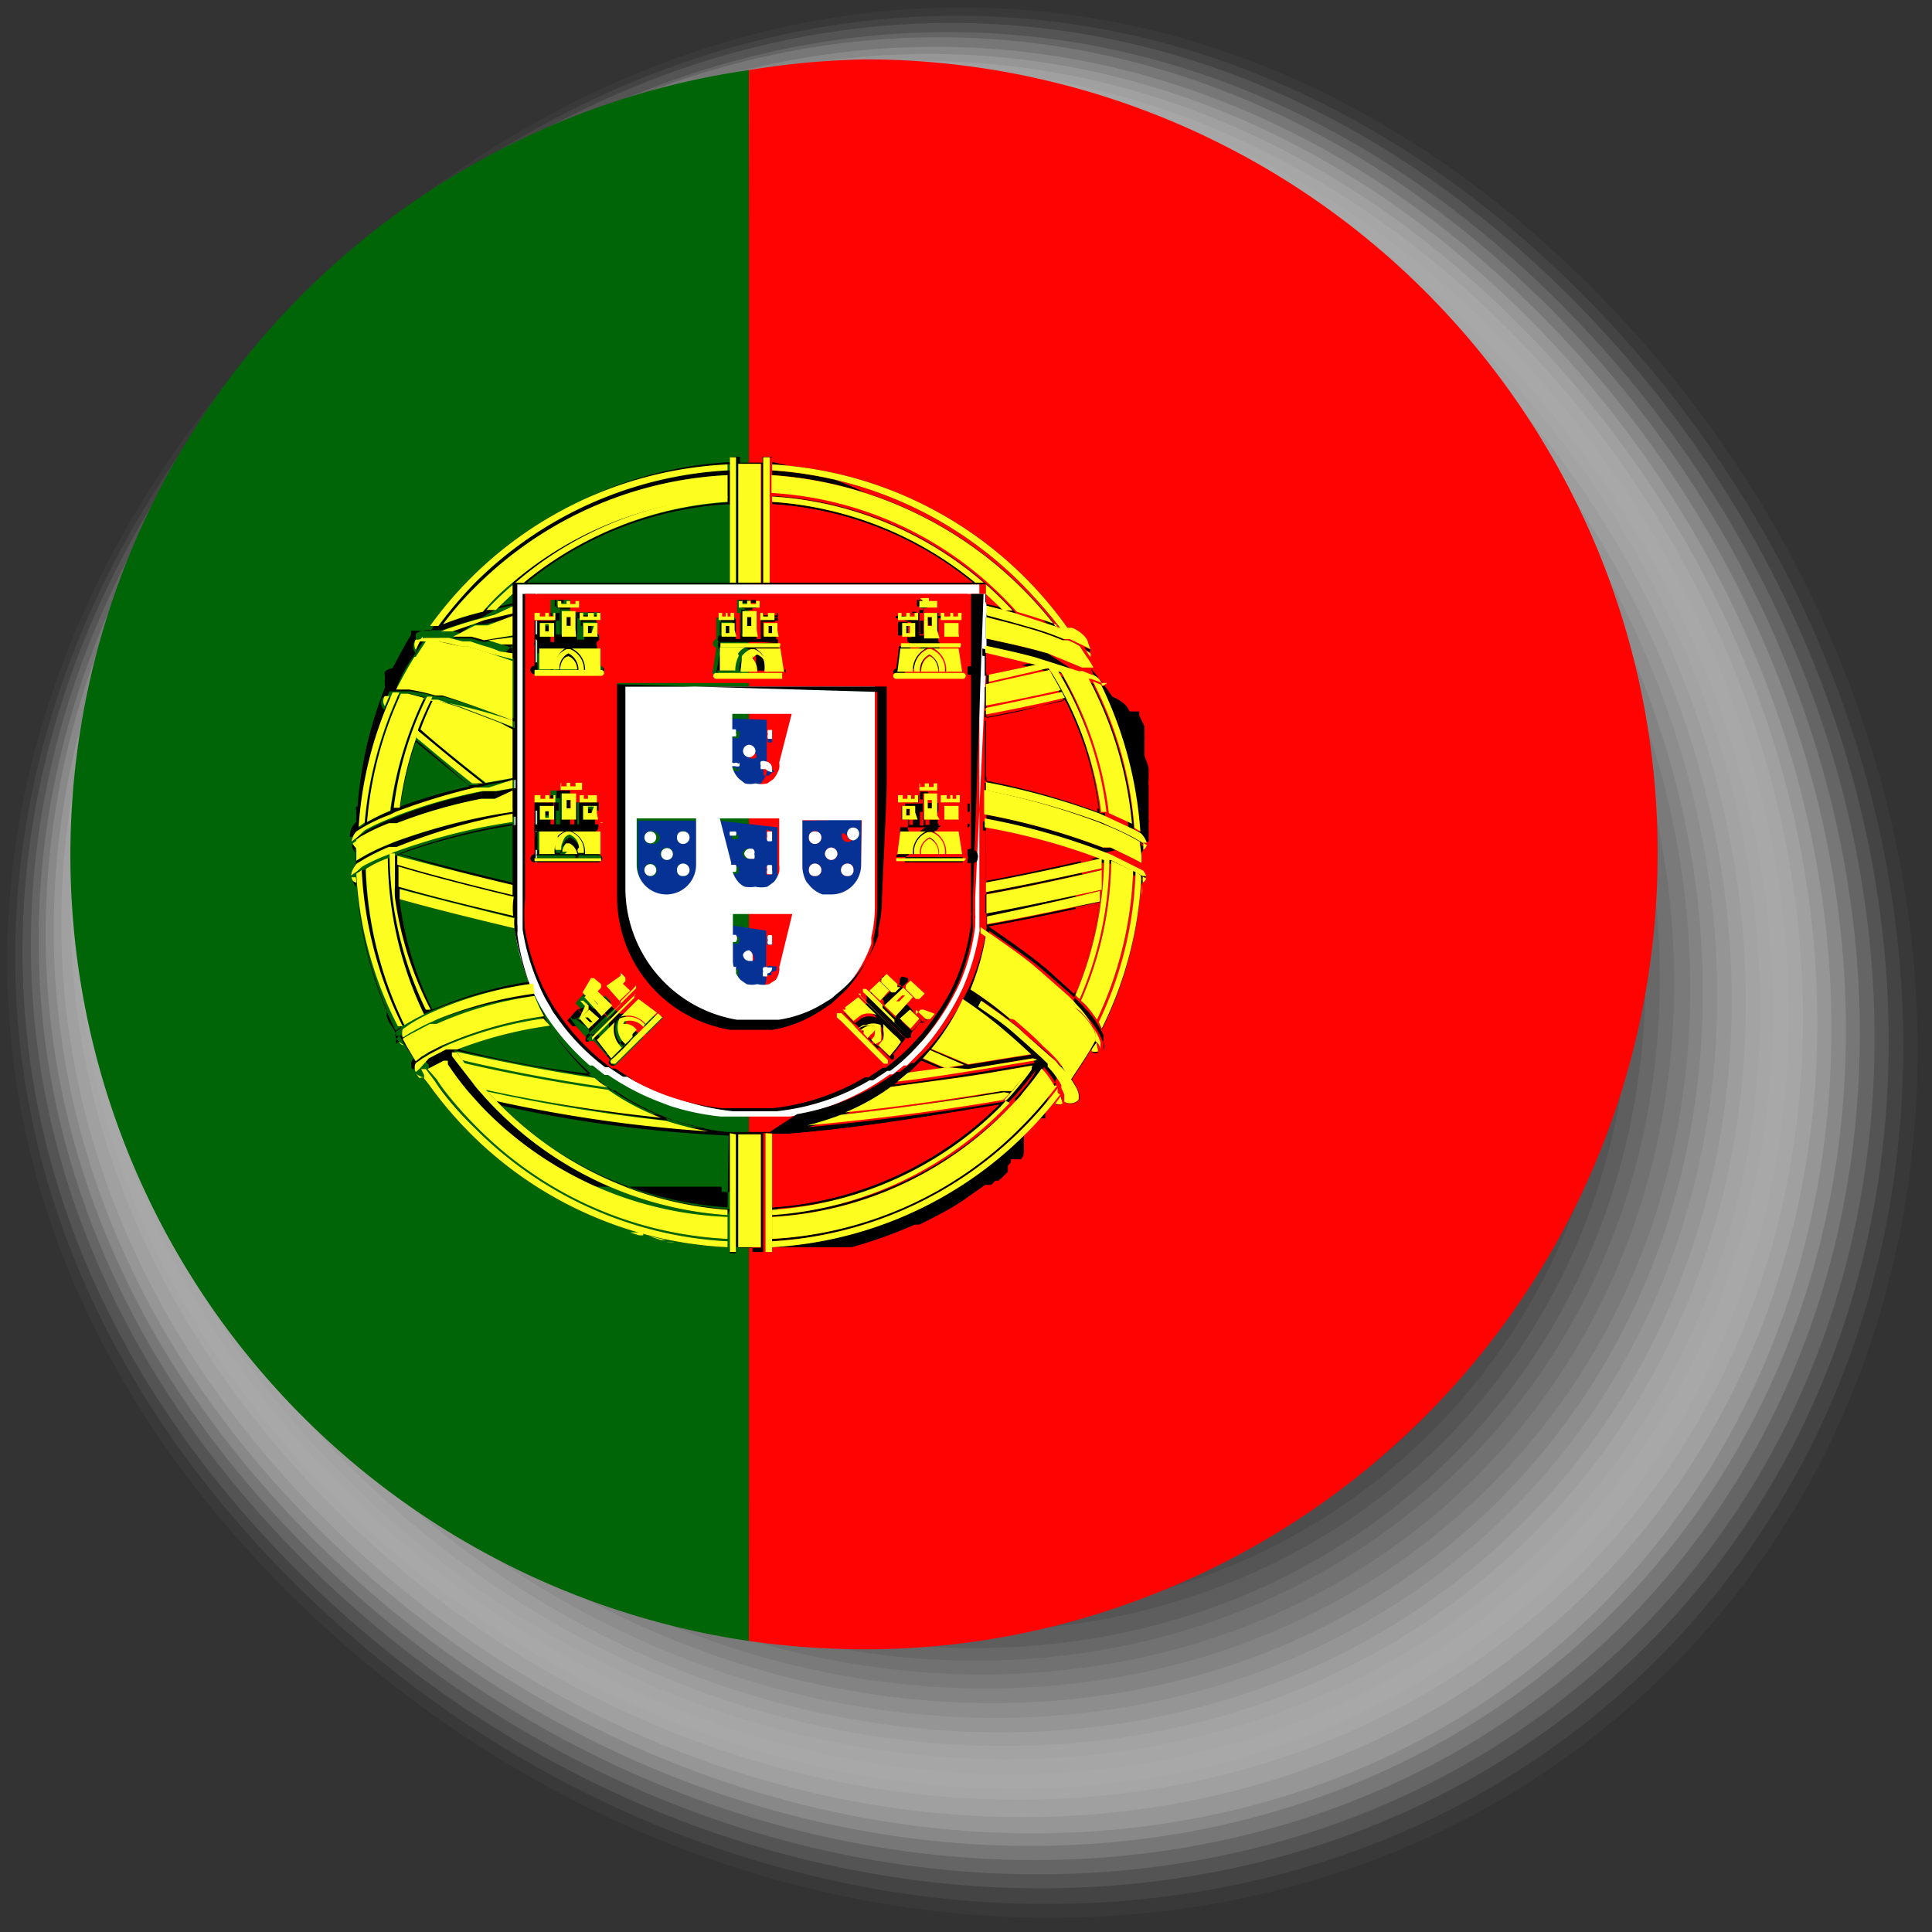 <svg xmlns="http://www.w3.org/2000/svg" viewBox="0 0 32.53 32.53"><rect x="0" y="0" width="32.53" height="32.53" fill="#333333" stroke="none"/><defs><style>.cls-35{fill:#fff}.cls-32{fill:#006506}.cls-33{fill:#ff0302}.cls-34{fill:#063296}.cls-36{fill:#fdfe1f}</style></defs><g id="Layer_2" data-name="Layer 2"><g id="Layer_2-2" data-name="Layer 2"><path d="M26.79 4.83c6.78 6.78 7.37 17.22 1.32 23.28s-16.5 5.46-23.28-1.32S-1 11.13 5.07 5.07 20-1.95 26.79 4.83z" fill="#f7f7f7" opacity=".03"/><path d="M26.61 4.92c6.7 6.7 7.29 17 1.31 23s-16.3 5.4-23-1.3-5.78-15.5.2-21.48 14.79-6.92 21.49-.22z" fill="#efefef" opacity=".06"/><path d="M26.44 5c6.61 6.62 7.19 16.81 1.28 22.71S11.63 33.06 5 26.44s-5.73-15.35.18-21.26S19.82-1.61 26.44 5z" fill="#e6e6e6" opacity=".1"/><path d="M26.26 5.1c6.54 6.53 7.11 16.6 1.27 22.43S11.63 32.8 5.1 26.26s-5.71-15.19.13-21 14.5-6.7 21.03-.16z" fill="#dedede" opacity=".13"/><path d="M26.09 5.18c6.45 6.46 7 16.4 1.25 22.16s-15.7 5.2-22.15-1.25-5.67-15 .09-20.81 14.35-6.55 20.81-.1z" fill="#d6d6d6" opacity=".16"/><path d="M25.91 5.27c6.38 6.38 6.93 16.19 1.24 21.88s-15.5 5.14-21.88-1.24S-.36 11 5.33 5.34s14.21-6.44 20.58-.07z" fill="#cecece" opacity=".19"/><path d="M25.74 5.36C32 11.65 32.58 21.34 27 27s-15.35 5-21.64-1.26S-.23 11 5.39 5.39s14.06-6.32 20.35-.03z" fill="#c5c5c5" opacity=".23"/><path d="M25.56 5.45c6.21 6.21 6.76 15.78 1.21 21.32s-15.11 5-21.32-1.21S-.11 11 5.44 5.44s13.91-6.2 20.12.01z" fill="#bdbdbd" opacity=".26"/><path d="M25.39 5.54c6.13 6.13 6.66 15.57 1.19 21s-14.91 4.94-21-1.19S0 11 5.49 5.49s13.77-6.08 19.9.05z" fill="#b5b5b5" opacity=".29"/><path d="M25.21 5.63c6.05 6.05 6.58 15.36 1.18 20.76s-14.71 4.87-20.76-1.18S.14 10.94 5.54 5.54s13.63-5.96 19.67.09z" fill="#adadad" opacity=".32"/><path d="M25 5.72c6 6 6.49 15.15 1.16 20.48S11.68 31 5.72 25 .27 10.92 5.6 5.6 19.07-.25 25 5.72z" fill="#a5a5a5" opacity=".35"/><path d="M24.86 5.8c5.89 5.89 6.4 15 1.15 20.21s-14.32 4.74-20.2-1.14S.39 10.9 5.65 5.65 19-.08 24.86 5.8z" fill="#9c9c9c" opacity=".39"/><path d="M24.69 5.89c5.8 5.81 6.31 14.74 1.13 19.93S11.7 30.49 5.89 24.69.52 10.88 5.7 5.7s13.18-5.61 18.99.19z" fill="#949494" opacity=".42"/><path d="M24.51 6c5.73 5.72 6.23 14.54 1.12 19.65S11.7 30.24 6 24.52.64 10.86 5.75 5.75 18.79.26 24.51 6z" fill="#8c8c8c" opacity=".45"/><path d="M24.34 6.07c5.64 5.64 6.13 14.33 1.1 19.37S11.71 30 6.07 24.34s-5.3-13.5-.26-18.53S18.7.43 24.34 6.07z" fill="#848484" opacity=".48"/><path d="M24.16 6.16c5.56 5.56 6.05 14.12 1.09 19.09s-13.53 4.47-19.09-1.08-5.27-13.35-.3-18.31 12.74-5.26 18.3.3z" fill="#7b7b7b" opacity=".52"/><path d="M24 6.25c5.48 5.48 6 13.91 1.06 18.8S11.73 29.47 6.25 24 1 10.8 5.91 5.91 18.51.77 24 6.25z" fill="#737373" opacity=".55"/><path d="M23.81 6.33c5.4 5.4 5.87 13.71 1.05 18.53s-13.13 4.35-18.52-1S1.14 10.78 6 6s12.42-5.06 17.81.33z" fill="#6b6b6b" opacity=".58"/><path d="M23.64 6.42c5.32 5.32 5.78 13.51 1 18.25S11.74 29 6.42 23.64 1.27 10.76 6 6s12.32-4.89 17.64.42z" fill="#636363" opacity=".61"/><path d="M23.46 6.51c5.24 5.24 5.7 13.3 1 18s-12.73 4.22-18-1-5.07-12.77-.39-17.44 12.16-4.79 17.39.44z" fill="#5a5a5a" opacity=".65"/><path d="M23.29 6.6c5.15 5.15 5.6 13.09 1 17.69s-12.54 4.15-17.69-1-5.08-12.57-.48-17.17 12.02-4.67 17.17.48z" fill="#525252" opacity=".68"/><path d="M23.11 6.69c5.08 5.07 5.52 12.88 1 17.41s-12.34 4.09-17.41-1-5.05-12.42-.52-17S18 1.62 23.11 6.69z" fill="#4a4a4a" opacity=".71"/><path d="M22.94 6.78c5 5 5.43 12.67 1 17.13s-12.14 4-17.13-1-5-12.26-.56-16.72 11.75-4.4 16.69.59z" fill="#424242" opacity=".74"/><path d="M22.77 6.87c4.91 4.91 5.33 12.47.95 16.85s-11.95 4-16.85-.95-5-12.11-.59-16.49S17.86 2 22.77 6.87z" fill="#3a3a3a" opacity=".77"/><path d="M22.59 7c4.83 4.83 5.25 12.27.94 16.58S11.78 27.42 7 22.59 2 10.64 6.33 6.33s11.43-4.2 16.26.67z" fill="#313131" opacity=".81"/><path d="M22.42 7c4.74 4.75 5.16 12.06.92 16.3S11.79 27.16 7 22.42s-4.9-11.8-.66-16S17.67 2.29 22.42 7z" fill="#292929" opacity=".84"/><path d="M22.24 7.13c4.67 4.67 5.07 11.85.91 16s-11.35 3.76-16-.91S2.27 10.6 6.43 6.43s11.14-3.97 15.81.7z" fill="#212121" opacity=".87"/><path d="M22.07 7.22c4.58 4.58 5 11.64.89 15.74s-11.16 3.69-15.74-.89-4.83-11.49-.73-15.59 10.99-3.85 15.58.74z" fill="#191919" opacity=".9"/><path d="M21.89 7.31c4.5 4.5 4.9 11.44.88 15.46s-11 3.62-15.46-.88-4.79-11.33-.77-15.35 10.85-3.74 15.35.77z" fill="#101010" opacity=".94"/><path d="M21.72 7.4c4.42 4.42 4.8 11.23.85 15.18s-10.75 3.56-15.17-.86-4.76-11.18-.81-15.13S17.29 3 21.72 7.4z" fill="#080808" opacity=".97"/><path d="M21.54 7.48c4.34 4.35 4.72 11 .84 14.91s-10.56 3.49-14.89-.85-4.72-11-.85-14.9 10.56-3.5 14.9.84z"/><path class="cls-32" d="M12.61 1.18v26.45A13.37 13.37 0 0 1 10.09 1.8a13.26 13.26 0 0 1 2.52-.62z"/><path class="cls-33" d="M27.91 14.4A13.38 13.38 0 0 1 19 27a13.13 13.13 0 0 1-4.45.77 13.73 13.73 0 0 1-1.94-.14V1.18A13.73 13.73 0 0 1 14.55 1a13.35 13.35 0 0 1 13.36 13.4z"/><path class="cls-32" d="M12.25 19.09v1.24a5.92 5.92 0 0 1-3.83-1.72 22.22 22.22 0 0 0 3.83.48zM12.25 8.49v1.32H8.87a5.89 5.89 0 0 1 3.38-1.32z"/><path class="cls-34" d="M13.5 13.82v.78a.56.56 0 0 0 .07.26l.06.07a.49.49 0 0 0 .21.14H14a.5.5 0 0 0 .5-.5v-.78zm.22.93a.09.09 0 0 1-.1-.1.1.1 0 0 1 .1-.11.11.11 0 0 1 .11.11.1.1 0 0 1-.11.1zm0-.54a.1.1 0 0 1-.1-.11.11.11 0 0 1 .1-.11.12.12 0 0 1 .11.11.11.11 0 0 1-.11.11zm.27.27a.11.11 0 0 1-.1-.1.11.11 0 0 1 .1-.11.11.11 0 0 1 .11.11.11.11 0 0 1-.1.1zm.28.27a.1.1 0 0 1-.11-.1.11.11 0 0 1 .11-.11.1.1 0 0 1 .1.11.09.09 0 0 1-.1.1zm.1-.65a.12.12 0 0 1-.09.08.11.11 0 0 1-.1-.07.12.12 0 0 1 0-.08.1.1 0 0 1 .1.11zM12.12 15.55v.78a.49.49 0 0 0 .13.33l.1.07a.37.37 0 0 0 .18 0 .42.42 0 0 0 .2 0l.11-.07a.34.34 0 0 0 .06-.15.13.13 0 0 0 0-.06v-.78zm.31.89h-.1v-.06a.13.13 0 0 1 0-.06h.1a.14.14 0 0 1 0 .06.14.14 0 0 1 0 .06zm0-.55h-.1a.19.19 0 0 1 0-.12h.1a.1.1 0 0 1 0 .12zm.27.28h-.06l-.06-.05v-.1a.1.1 0 0 1 .11.1.19.19 0 0 1 .01.05zm.29.2v.05h-.07a.11.11 0 0 1 0-.08.11.11 0 0 1 0-.07.11.11 0 0 1 .08 0h.07a.09.09 0 0 1 0 .07zm0-.51v.05h-.07a.09.09 0 0 1 0-.07.08.08 0 0 1 0-.07h.07v.07zM12.12 12.09v.79a.45.45 0 0 0 0 .11.45.45 0 0 0 .11.19l.1.08a.37.37 0 0 0 .18 0 .42.42 0 0 0 .2 0l.1-.07a.52.52 0 0 0 .1-.18.36.36 0 0 0 0-.1v-.79zm.33.83a.14.14 0 0 1 0 .06.1.1 0 0 1-.07 0h-.13a.07.07 0 0 1 0-.05.11.11 0 0 1 .09 0 .07.07 0 0 1 .06 0v.06zm0-.49h-.1a.11.11 0 0 1 0-.06.13.13 0 0 1 0-.06h.1a.14.14 0 0 1 0 .06.08.08 0 0 1-.02.06zm.18.32v-.11a.11.11 0 0 1 .11.11.11.11 0 0 1-.13 0zM13 13a.17.17 0 0 1-.06.06h-.08a.11.11 0 0 1 0-.06.09.09 0 0 1 0-.07.11.11 0 0 1 .08 0 .12.12 0 0 1 .1.07zm0-.55v.05h-.07a.11.11 0 0 1 0-.08.09.09 0 0 1 0-.07H13V12.47zM12.12 13.82v.78a.51.51 0 0 0 .13.34.3.3 0 0 0 .1.07.53.53 0 0 0 .18 0 .46.46 0 0 0 .2 0L13 15a.46.46 0 0 0 .09-.17.5.5 0 0 0 0-.12v-.78zm.31.89h-.1a.14.14 0 0 1 0-.06.08.08 0 0 1 0-.06h.1a.19.19 0 0 1 0 .12zm0-.58h-.1a.14.14 0 0 1 0-.07h.1zm.24.33h-.07a.1.1 0 0 1-.1-.09.11.11 0 0 1 .08-.08h.06a.07.07 0 0 1 0 .06.12.12 0 0 1 .04.11zm.31.2a.21.21 0 0 1 0 .07h-.07a.11.11 0 0 1 0-.08.09.09 0 0 1 0-.07h.07zm0-.53h-.07a.11.11 0 0 1 0-.08.13.13 0 0 1 0-.08L13 14v.11zM10.74 13.82v.78a.49.49 0 1 0 1 0v-.78zm.21.93a.09.09 0 0 1-.1-.1.1.1 0 0 1 .1-.11.11.11 0 0 1 .11.11.1.1 0 0 1-.06.1zm0-.54a.1.1 0 0 1-.1-.11.11.11 0 0 1 .15-.1.12.12 0 0 1 .11.11.11.11 0 0 1-.11.1zm.28.27a.11.11 0 0 1-.11-.1.11.11 0 0 1 .11-.11.1.1 0 0 1 .1.11.1.1 0 0 1-.1.1zm.27.27a.09.09 0 0 1-.1-.1.1.1 0 0 1 .1-.11.11.11 0 0 1 .11.11.1.1 0 0 1-.11.1zm0-.54a.1.1 0 0 1-.1-.11.11.11 0 0 1 .1-.11.12.12 0 0 1 .11.11.11.11 0 0 1-.11.11z"/><path class="cls-32" d="M10 18.11c-.83-.13-1.6-.28-2.22-.43a6.47 6.47 0 0 1 1.52-.38 4.16 4.16 0 0 0 .7.81zM8.9 16.57a6.85 6.85 0 0 0-1.62.43 5.85 5.85 0 0 1-.55-1.84c.68.2 1.53.4 1.93.5a4.24 4.24 0 0 0 .1.46 2.49 2.49 0 0 0 .14.45z"/><path class="cls-35" d="M8.66 9.84v5.59a1.1 1.1 0 0 1 0 .18 4 4 0 0 0 .23.9l.06.13a3.59 3.59 0 0 0 .17.34l.08.13a4.14 4.14 0 0 0 .73.83h.05l.2.16h.06a4.12 4.12 0 0 0 .91.47l.13.05a4.11 4.11 0 0 0 .86.18h1.16a4.22 4.22 0 0 0 .74-.2l.12-.05a4.11 4.11 0 0 0 .82-.46h.05l.19-.15h.05l.17-.17.08-.08.12-.14a4.38 4.38 0 0 0 .54-.85 1.17 1.17 0 0 0 .05-.11 3.88 3.88 0 0 0 .26-.9.17.17 0 0 0 0-.07V9.84zm7.76 5.28v.29a.13.13 0 0 1 0 .06v.13a3.49 3.49 0 0 1-.24.91l-.05.11a4.1 4.1 0 0 1-.56.86l-.12.13a2.49 2.49 0 0 1-.38.34.1.1 0 0 1-.05 0l-.22.16h-.06a3.72 3.72 0 0 1-1.22.49 2.34 2.34 0 0 1-.45.07H12.22a3.81 3.81 0 0 1-1.42-.49h-.07l-.24-.16h-.06a3.69 3.69 0 0 1-.84-.88.57.57 0 0 1-.08-.13 2.21 2.21 0 0 1-.18-.34l-.06-.14a3.77 3.77 0 0 1-.23-.83v-.18V10h7.62z"/><path class="cls-35" d="M14.27 14a.12.12 0 0 0 0 .08.11.11 0 0 0 .1.07.12.12 0 0 0 .09-.08.09.09 0 0 0-.19-.07zM14.27 14.54a.11.11 0 0 0-.11.11.1.1 0 0 0 .11.1.09.09 0 0 0 .1-.1.1.1 0 0 0-.1-.11zM14 14.27a.11.11 0 0 0-.11.11.11.11 0 0 0 .11.1.11.11 0 0 0 .1-.1.11.11 0 0 0-.1-.11zM13.72 14a.09.09 0 0 0-.1.1.1.1 0 0 0 .1.11.11.11 0 0 0 .11-.11.1.1 0 0 0-.11-.1zM13.72 14.54a.1.1 0 0 0-.1.11.09.09 0 0 0 .1.1.1.1 0 0 0 .11-.1.11.11 0 0 0-.11-.11z"/><path class="cls-35" d="M10.37 11.56v3.56a2.25 2.25 0 0 0 1.88 2.21H13a2 2 0 0 0 .8-.33.58.58 0 0 0 .15-.11 2.14 2.14 0 0 0 .72-1v-.11a2.18 2.18 0 0 0 .06-.52v-3.7zm1.35 3a.49.49 0 1 1-1 0v-.78h1zm.4-.78h1v.78a.5.5 0 0 1 0 .12.46.46 0 0 1-.09.17l-.11.08a.46.46 0 0 1-.2 0 .53.53 0 0 1-.18 0 .3.3 0 0 1-.1-.07.51.51 0 0 1-.13-.34zm1 2.51a.13.13 0 0 1 0 .06.34.34 0 0 1-.06.15l-.11.07a.42.42 0 0 1-.2 0 .37.37 0 0 1-.18 0l-.1-.07a.49.49 0 0 1-.13-.33v-.78h1zm0-3.45a.36.36 0 0 1 0 .1.52.52 0 0 1-.1.18l-.1.07a.42.42 0 0 1-.2 0 .37.37 0 0 1-.18 0l-.1-.08a.45.45 0 0 1-.11-.19.45.45 0 0 1 0-.11v-.79h1zm1.38 1.72a.5.5 0 0 1-.5.5H13.85a.49.49 0 0 1-.21-.14l-.06-.07a.56.56 0 0 1-.07-.26v-.78h1z"/><path class="cls-35" d="M13 12.29h-.07a.09.09 0 0 0 0 .07.11.11 0 0 0 0 .08H13V12.32zM13 15.75a.11.11 0 0 0-.07 0 .11.11 0 0 0 0 .08.09.09 0 0 0 0 .07.11.11 0 0 0 .07 0V15.78zM13 14h-.08a.13.13 0 0 0 0 .08.11.11 0 0 0 0 .08.13.13 0 0 0 .08 0v-.05zM13 16.29h-.07a.11.11 0 0 0-.08 0 .11.11 0 0 0 0 .07.11.11 0 0 0 0 .08h.07v-.05a.09.09 0 0 0 .08-.1zM12.89 12.82a.11.11 0 0 0-.08 0 .09.09 0 0 0 0 .07.11.11 0 0 0 0 .06h.08A.17.17 0 0 0 13 13v-.07a.12.12 0 0 0-.11-.11zM13 14.57a.13.13 0 0 0-.08 0 .09.09 0 0 0 0 .07.11.11 0 0 0 0 .08H13a.21.21 0 0 0 0-.07zM12.61 12.54a.11.11 0 0 0-.1.11.11.11 0 0 0 .1.1.11.11 0 0 0 .11-.1.11.11 0 0 0-.11-.11zM12.61 16a.12.12 0 0 0-.1.07.11.11 0 0 0 .1.11h.06a.19.19 0 0 0 0-.07.1.1 0 0 0-.06-.11zM12.67 14.29h-.06a.11.11 0 0 0-.08.08.1.1 0 0 0 .1.09h.07a.12.12 0 0 0 0-.08.07.07 0 0 0-.03-.09zM12.39 12.28h-.1a.13.13 0 0 0 0 .06v.06c0 .01 0 0 0 0h.1a.08.08 0 0 0 0-.06.14.14 0 0 0 0-.06zM12.39 15.74h-.1a.19.19 0 0 0 0 .12h.1a.1.1 0 0 0 0-.12s.02 0 0 0zM12.39 16.28h-.1a.07.07 0 0 0 0 .05v.06c0 .01 0 0 0 0h.1a.14.14 0 0 0 0-.07.14.14 0 0 0 0-.06zM12.39 14.56h-.1a.08.08 0 0 0 0 .06.14.14 0 0 0 0 .06h.1a.18.18 0 0 0 0-.12zM12.39 14h-.1a.14.14 0 0 0 0 .07h.1a.08.08 0 0 0 0-.07zM12.42 12.85a.06.06 0 0 0-.06 0 .11.11 0 0 0-.09 0 .07.07 0 0 0 0 .05h.11a.1.1 0 0 0 .07 0 .14.14 0 0 0 0-.06s-.01.03-.03.01zM11.5 14a.09.09 0 0 0-.1.1.1.1 0 0 0 .1.11.11.11 0 0 0 .11-.11.1.1 0 0 0-.11-.1zM11.5 14.54a.1.1 0 0 0-.1.11.09.09 0 0 0 .1.1.1.1 0 0 0 .11-.1.11.11 0 0 0-.11-.11z"/><circle class="cls-35" cx="11.23" cy="14.38" r=".1"/><circle class="cls-35" cx="10.95" cy="14.1" r=".1"/><circle class="cls-35" cx="10.95" cy="14.65" r=".1"/><path class="cls-32" d="M8.63 13.87v1c-.47-.11-1.29-.31-1.91-.49a10.28 10.28 0 0 1 1.91-.51zM8.63 10.88V11H8.5zM8.63 10v.16l-.22.05zM7.91 13.24a8.71 8.71 0 0 0-1.17.34A5.77 5.77 0 0 1 7 12.49z"/><path d="M15.98 13.73h.06v-.11h-.06v.11zM15.98 10.61v.05h.06v-.12h-.06v.07z"/><path d="M8.8 10v5.65a3.77 3.77 0 0 0 .23.83l.06.14a2.21 2.21 0 0 0 .18.34.57.57 0 0 0 .08.13 3.69 3.69 0 0 0 .84.88h.06l.24.16h.07a3.81 3.81 0 0 0 1.42.49H13a2.34 2.34 0 0 0 .45-.07 3.72 3.72 0 0 0 1.22-.49h.06l.22-.16a.1.1 0 0 0 .05 0 2.49 2.49 0 0 0 .38-.34l.12-.13a4.1 4.1 0 0 0 .56-.86l.05-.11a3.49 3.49 0 0 0 .24-.91v-.13a.13.13 0 0 0 0-.06V10zm7.58 5.13v.29a.09.09 0 0 0 0 .05v.19a3.69 3.69 0 0 1-.24.88l-.05.11a4.17 4.17 0 0 1-.56.87l-.13.14a2.86 2.86 0 0 1-.41.37h-.05l-.24.16h-.06a3.84 3.84 0 0 1-1.56.52h-.74a3.94 3.94 0 0 1-1.48-.46l-.07-.05-.25-.16h-.06a3.76 3.76 0 0 1-.88-.9l-.09-.13s-.13-.23-.19-.34l-.06-.14a3.86 3.86 0 0 1-.24-.82 3.08 3.08 0 0 1 0-.53V10h7.54z"/><path d="M15.62 13.5v.11h.07v-.14h-.07v.03zM15.62 10.39h.07v.14h-.07z"/><path transform="rotate(-45 15.327 17.181)" d="M15.27 17.16h.11v.06h-.11z"/><path d="M15.26 13.64v.09h.06v-.11h-.06v.02zM15.26 10.54v.12h.06v-.12h-.06z"/><path transform="rotate(-43.26 15.166 16.841)" d="M15.1 16.8h.14v.07h-.14z"/><path d="M16.22 14.38V14a.06.06 0 0 0 .06-.06.06.06 0 0 0 .05-.06.06.06 0 0 0-.06 0v-.21h.06v-.14h-.08v.06-.06H16v.06-.06h-.08v.14h.06v.23h-.18v-.44h.05v-.13h-.1v.06-.06h-.15v.06-.06h-.11v.13h.06v.44h-.06v-.23h.06v-.14h-.11v.06-.06h-.09v.06-.06h-.11v.14h.05v.23a.07.07 0 0 0 0 .06.06.06 0 0 0 .06.06l-.05.38a.07.07 0 0 0-.06.07.06.06 0 0 0 0 .06h1.15a.07.07 0 0 0 .07-.07.09.09 0 0 0-.24-.08zm0 0h-.26a.41.41 0 0 0-.22-.38h.42zm-.54-.28a.27.27 0 0 0-.16.28h-.1a.36.36 0 0 1 .23-.37h.06a.35.35 0 0 1 .23.37h-.09a.28.28 0 0 0-.19-.28zm.14.28h-.29a.25.25 0 0 1 .14-.26.27.27 0 0 1 .13.26zm.07-.84v-.12h.06v.06H16v-.06h.07v.06h.06v-.06h.06v.12h-.32zm.26.07v.19h-.25v-.23h.23zm-.65-.3v-.12h.06v.06h.08v-.06h.06v.06h.09v-.06h.06v.12h-.3zm.3.38v.11h-.26v-.44h.22v.33zm-.66-.18v-.12h.06v.06h.08v-.06h.06v.06h.06v-.06h.07v.12h-.29zm.3.29h-.26v-.23h.22v.23zm-.35 0h1.1-1.09l-.03.05zm.07.13h1zm0 0h.43a.39.39 0 0 0-.22.38h-.26zm1.05.5h-1.12v-.05H16.26a.05.05 0 0 1-.05.12zM16.22 11.31v-.39a.06.06 0 0 0 .06-.05.06.06 0 0 0-.06-.06v-.23h.06v-.13h-.38v.13h.06v.23h-.16v-.44h.05v-.27h-.1v.06-.06h-.15v.06-.06h-.11v.14h.06v.44h-.06v-.23h.06v-.13h-.32v.13h.05v.22a.06.06 0 0 0 0 .06.07.07 0 0 0 0 .05s0 .05.06.05l-.05.39a.07.07 0 0 0-.06.07s0 .07.06.07h1.16a.07.07 0 0 0-.23-.05zm0 0h-.26a.42.42 0 0 0-.22-.39h.42zm-.56-.31a.29.29 0 0 0-.16.29h-.1a.38.38 0 0 1 .23-.38h.06a.36.36 0 0 1 .23.38h-.09a.31.31 0 0 0-.17-.29zm.14.29h-.29c0-.2.12-.26.14-.26s.14.08.15.28zm0-.88v-.11h.06v.06H16v-.06h.07v.06h.08v-.06h.06v.11h-.31zm.3.29h-.25v-.23h.23v.23zm-.66-.49v-.11h.06v.05h.08v-.05h.06v.05h.09v-.05h.06v.11h-.3zm.3.49h-.26v-.43h.22v.43zm-.66-.29v-.11h.06v.06h.08v-.06h.06v.06h.08v-.06h.07v.11h-.3zm.3.29h-.26v-.23h.22v.23zm-.35.06h1.1-1.03zm.07.12h1zm0 0h.43a.41.41 0 0 0-.22.39h-.26zm1.09.48h-1.1a.05.05 0 0 1 0-.1h1.12a.05.05 0 0 1 .05.05s0 .09-.01.09zM14.79 16.74l.09-.08-.04-.04-.09.08.04.04z"/><path d="M15.62 17.05l-.06-.07-.06-.06-.09.1V17l-.17.15h-.05l.3-.32h.08l.09-.1-.06-.06-.06-.06-.06-.06-.09.1v.07l-.32.29h-.05l.16-.18h.07l.1-.1-.06-.06h-.05l-.24-.24v.05l-.06-.06-.09.1v.07l-.17.15a.06.06 0 0 0-.08 0 .06.06 0 0 0 0 .07.06.06 0 0 0 0 .08l-.23.18h-.05a.06.06 0 0 0-.09 0l.77.76a.09.09 0 0 0 .1 0 .07.07 0 0 0 0-.09l.14-.18.08-.1a.06.06 0 0 0 .08 0v-.07l.15-.18h.07l.09-.1zm-.33-.58v.05l-.09.09h-.06l-.17-.17v-.06zm-.08.16l.16.16-.29.32-.19-.18zm-.32-.27v.05h.05l-.09.09h-.06l-.17-.17v-.06zm-.08.16l.16.16-.15.17-.18-.17zm-.57.49l.23-.17.3.3a.33.33 0 0 0-.26 0l-.13.1-.18-.19zm.5.48a.47.47 0 0 0 0-.18h-.13a.32.32 0 0 0-.19.09l.13-.1h.05a.3.3 0 0 1 .25 0v.1a.38.38 0 0 1 0 .17l-.07.09-.07-.07zm-.07.05l-.07-.08v-.05h-.05a.25.25 0 0 1 .2-.08h.07a.24.24 0 0 1 0 .18.18.18 0 0 1-.15.03zm.28.37h-.07l-.71-.71-.08-.07.07-.07.2.2.07.08.09.09.05.05.17.17.2.2s.06.04.06.06zm.16-.29l-.13.17-.19-.18.08-.1a.38.38 0 0 0 0-.17.24.24 0 0 0 0-.09l.17.16.07.07.06.07zm.16-.11l-.07-.07-.61-.61.73.72s-.04-.05-.05-.04zm.09-.09l-.74-.73v-.05h.05l.21.21v.05l.2.2v.05l.21.21zm0-.06l-.18-.17.17-.15.16.15zm.24-.16h-.07l-.2-.2.08-.08h.05zM12.96 10.54h-.02V10.66H13v-.12h-.04zM12.71 7.78zM12.58 10.42v.12h.07v-.15h-.07v.03zM12.22 10.54V10.66h.06v-.12h-.06z"/><path d="M13.18 11.31l-.06-.39v-.05a.05.05 0 0 0 0-.05.06.06 0 0 0-.05-.06v-.23h.05v-.13H12.81v.36h-.07v-.44h.06v-.22h-.1v.06-.06h-.1v.06-.06h-.11v.14h.05v.44h-.07v-.36h-.33v.36a.06.06 0 0 0-.05.06.07.07 0 0 0 0 .05l.05.05-.06.39a.07.07 0 0 0 0 .07.08.08 0 0 0 .07.07h1.11a.07.07 0 0 0 0-.14zm0 0h-.28a.65.65 0 0 0-.05-.22v-.05a.36.36 0 0 0-.13-.12h.42zm-.57-.31a.29.29 0 0 0-.16.29h-.1a.54.54 0 0 1 0-.2v-.06a.37.37 0 0 1 .15-.12h.06a.33.33 0 0 1 .17.15.43.43 0 0 1 0 .07.78.78 0 0 1 0 .16h-.09a.29.29 0 0 0-.03-.29zm.14.29h-.28c0-.2.12-.26.14-.26s.14.08.14.28zm.05-.88v-.11h.06v.06h.08v-.06H13v.06h.08v-.06h.06v.11h-.24zm.3.29h-.25v-.23h.23v.23zm-.66-.49v-.11h.06v.05h.08v-.05h.06v.05h.09v-.05h.06v.11h-.3zm.3.34v.15h-.26v-.43h.22v.28zm-.63-.12v-.11h.06v.06h.09v-.06h.06v.06h.08v-.06h.06v.11h-.24zm.26.27h-.25v-.23h.22v.23zm-.34.06h1.1-1.1zm.06.12v-.07h1zm0 0h.43-.06a.54.54 0 0 0-.06.25h-.26zm1.05.51h-1.08v-.1h1.11a.05.05 0 0 1 0 .1z"/><path transform="rotate(-43.96 10.429 16.67)" d="M10.4 16.62h.06v.12h-.06z"/><path d="M10.34 11.52v3.6a2.27 2.27 0 0 0 1.91 2.24h.71a2.27 2.27 0 0 0 .84-.33l.2-.13a2.29 2.29 0 0 0 .71-1v-.11a2.35 2.35 0 0 0 .06-.54v-3.6zm4.51 3.6a2.18 2.18 0 0 1-.06.52v.11a2.14 2.14 0 0 1-.72 1 .58.58 0 0 1-.15.11 2 2 0 0 1-.81.31h-.7a2.25 2.25 0 0 1-1.88-2.21v-3.4h4.48z"/><path transform="rotate(-44.12 10.082 16.841)" d="M10.04 16.77h.07v.14h-.07z"/><path transform="rotate(-44.9 9.913 17.186)" d="M9.88 17.13h.06v.11h-.06z"/><path d="M9.9 13.67v.06h.06v-.11H9.9v.05zM9.9 10.57v.09h.06V10.54H9.9v.03zM9.54 13.54v.07h.06v-.14h-.06v.07zM9.54 10.39h.07v.14h-.07zM11.17 17.05a.06.06 0 0 0-.09 0l-.31-.24a.06.06 0 0 0 0-.08v-.07a.06.06 0 0 0-.08 0l-.17-.15v-.07l-.09-.1-.06.06-.05-.05-.06.06-.06.06.1.1h.07l.15.18-.32-.29v-.07l-.1-.1-.06.06-.06.06-.05.06.09.1h.08l.29.32-.46.11H10l-.1-.1-.06.06-.17.04-.06.06.09.1h.06l.16.18v.07a.06.06 0 0 0 .07 0h.07l.23.31a.06.06 0 0 0 0 .09.09.09 0 0 0 .1 0l.79-.79a.07.07 0 0 0-.01.03zm-.11 0l-.19.19a.39.39 0 0 0-.42-.12l.3-.3zm-.59.18a.28.28 0 0 0 .09.31l-.07.07a.37.37 0 0 1-.1-.43.37.37 0 0 1 .43.1l-.07.07a.3.3 0 0 0-.28-.12zm.31.11l-.08.07v.05l-.08.08a.26.26 0 0 1-.08-.29s.09-.05.24.09zm-.52-.67h-.07l-.08-.09v-.05l.08.08v.06zm0 0l.16-.16.17.16-.18.17zm-.42.1h-.07l-.08-.09v-.05h.05-.05.05l.08.08v.06zm0 0l.16-.16.31.3-.18.18zm-.14.39h-.06l-.08-.09h.05l.09.08v.06zm0 0l.22-.16.17.15-.18.17zm.17.28l.21-.21.05-.05.21-.2v-.05l.21-.21h.05v.05l-.73.73zm.1 0v-.05l.74-.72zm0 0l.3-.3a.43.43 0 0 0 .12.43l-.18.18zm1.1-.38l-.79.78h-.07a.06.06 0 0 1 0-.06l.21-.2.16-.17.05-.05.17-.17.2-.2.07.07zM9.18 10.62v.04h.06V10.54h-.06v.08zM9.18 13.62v.11h.06v-.11h-.06z"/><path d="M10.14 11.31l-.06-.39.05-.05a.07.07 0 0 0 0-.05.06.06 0 0 0-.05-.06v-.22h.06v-.13h-.36v.13h.06v.23h-.12V10.1h-.06v.06-.06h-.14v.06-.06h-.15v.14h.06v.44h-.07v-.23h.06v-.13H9v.13h.05v.23H9a.06.06 0 0 0 0 .06l.05.05V11.15a.07.07 0 0 0 0 .14h1.12a.07.07 0 0 0 0-.14zm0 0h-.29a.39.39 0 0 0-.22-.39h.43zM9.57 11a.28.28 0 0 0-.16.24v.05h-.1v-.05a.37.37 0 0 1 .22-.29h.07a.36.36 0 0 1 .23.38h-.09a.31.31 0 0 0-.17-.33zm.14.29h-.28c0-.17.12-.22.14-.22s.14.04.14.24zm0-.88v-.11h.06v.06h.13v-.06h.1v.06h.08v-.06h.06v.11h-.33zm.3.29h-.2v-.23h.23v.22zm-.67-.49v-.11h.06v.05h.09v-.05h.11v.05h.09v-.05h.06v.11h-.3zm.31.48h-.21v-.43h.22v.42zM9 10.43v-.11h.06v.06h.09v-.06h.06v.06h.08v-.06h.06v.11h-.26zm.3.29h-.21v-.23h.23v.23zm-.3.07h1.1H9zm.05.11h1zm0 .39V11h.43a.4.4 0 0 0-.21.29v.06H9zm1.1.14H9a.05.05 0 0 1 0-.1h1.12a.05.05 0 0 1 0 .1zM10.14 14.38l-.06-.38a.06.06 0 0 0 .05-.06.07.07 0 0 0 0-.06h-.05v-.23h.06v-.14H10v.06-.06h-.1v.06-.06h-.15v.37h-.03V13.31h-.06v.06-.06h-.14v.06-.06h-.15v.13h.06v.44h-.07v-.23h.05v-.14H9.3v.06-.06h-.1v.06-.06H9v.14h.05v.23H9a.07.07 0 0 0 0 .06.06.06 0 0 0 .05.06v.38a.09.09 0 0 0-.06.07.07.07 0 0 0 .07.07h1.12a.07.07 0 0 0 .07-.07.09.09 0 0 0-.11-.07zm0 0h-.29a.38.38 0 0 0-.22-.38h.43zm-.38-.06a.26.26 0 0 0-.16-.22.19.19 0 0 0-.08.05.42.42 0 0 0-.06.15v.06h-.1a.28.28 0 0 1 0-.09.3.3 0 0 1 .06-.14.31.31 0 0 1 .12-.13h.06a.35.35 0 0 1 .23.37h-.09a.06.06 0 0 1-.01-.05zm0 .06h-.33a.23.23 0 0 1 .06-.14h.06a.28.28 0 0 1 .14.18v.08zm0-.87v-.12h.06v.06h.06v-.06H10v.06-.06h.06v.12h-.25zm.3.29h-.25v-.23h.23v.23zm-.67-.49v-.12h.06v.06h.09v-.06h.06v.06h.09v-.06h.06v.12h-.3zm.31.49h-.26v-.44h.22v.44zm-.7-.29v-.12h.06v.06h.07v-.06h.06v.06h.06v-.06h.06v.12H9.09zm.3.29h-.21v-.23h.23v.23zm-.34 0H10.1 9v.05zm.06.13h1zm0 .13V14h.43a.28.28 0 0 0-.12.08.39.39 0 0 0-.06.13.34.34 0 0 0 0 .1H9zm1.07.39H9v-.05h1.12l.01.1zM18.79 12zm-6.37-4.3zm-1.89 13z"/><path d="M19.34 14.17v-.31a.13.13 0 0 0 0-.06v-.16V13.41v-.1-.08a.36.36 0 0 1 0-.1v-.08-.09c0-.03 0 0 0 0 0-.08-.05-.16-.07-.24v-.26a.14.14 0 0 0 0-.06v-.07-.1l-.09-.19a.13.13 0 0 0 0-.06h-.16a.41.41 0 0 0-.07-.11.72.72 0 0 0-.22-.14 6.72 6.72 0 0 0-2.18-2A6.64 6.64 0 0 0 13 7.78v-.09h-.16v.1h-.38v-.1h-.16v.09a6.62 6.62 0 0 0-2.88.84 6.78 6.78 0 0 0-2.17 2h-.33v.07c-.11.18-.21.37-.31.56a.23.23 0 0 0-.13.06.11.11 0 0 0 0 .07v.06a.25.25 0 0 0 0 .08v.06a6.84 6.84 0 0 0-.46 2H6a.06.06 0 0 0 0 .06.28.28 0 0 0 0 .09.45.45 0 0 0 0 .11.32.32 0 0 0-.11.25H6A6.74 6.74 0 0 0 6.51 17v.08c0 .1.09.19.14.29s0 0 0 .07h.13l.15.25h.19v.11a1.13 1.13 0 0 0 .1.13v.05a6.68 6.68 0 0 0 2.67 2h2.26v.09h.14V21h.38v.08H13V21h1.34a7.86 7.86 0 0 0 1.06-.38h.08c.2-.1.4-.2.6-.32l.14-.09.14-.1.23-.16h.1l.07-.07h.05l.06-.05.05-.05.05-.05v-.1l.05-.06v-.05h.17a.19.19 0 0 0 .05-.14v-.29l.16-.26h.2v-.1-.13a7.51 7.51 0 0 0 .44-1.2.83.83 0 0 1 0-.15v-.16c0-.13.05-.26.07-.38v-.06V16.48 14.9a.15.15 0 0 0 .09-.08.2.2 0 0 0 0-.17v-.2h.05zM19.2 14h-.1a6.61 6.61 0 0 0-.7-2.48l.14.06A6.67 6.67 0 0 1 19.2 14zm-1.62-2.8l.07.1-1 .23v-.12zm-1 .18v-.42c.29.06.61.13.92.22zm1.07-.05c.06.11.13.22.19.34-.23.05-.77.17-1.26.26v-.36zm.21.37l.05.1c-.29.07-.85.19-1.33.28v-.11zm.06.13a5.61 5.61 0 0 1 .56 1.84 12.38 12.38 0 0 0-1.9-.53v-1c.51-.14 1.08-.29 1.36-.36zm-.25-.52a.47.47 0 0 1-.06-.09h.13a6 6 0 0 1 .87 2.47h-.09a5.87 5.87 0 0 0-.83-2.43zm.11 0l.39.13.12.05a6.35 6.35 0 0 1 .71 2.46l-.39-.18a6.09 6.09 0 0 0-.81-2.56zm.81.34a.08.08 0 0 1 0-.05zm-.17-.26c.06 0 .16.09.17.16h-.08l-.19-.07H18.15l-.43-.14-.18-.06-1-.24v-.12c.27.06.56.12.85.21h.19l.53.17h.07zm0 0h-.19l-.59-.39-.18-.05c-.3-.08-.59-.14-.86-.2v-.36l.47.12.21.06a4.84 4.84 0 0 1 .61.21h.09a1.24 1.24 0 0 1 .2.1l.11.17zm-.09-.39a.41.41 0 0 1-.07-.11l.1.05a.09.09 0 0 1-.03.06zm-.27-.35c.06 0 .27.13.29.25l-.14-.07-.21-.1h-.09a4.84 4.84 0 0 0-.61-.21l-.21-.07-.48-.12v-.13l.28.07.22.06.73.24h.19zm-1.24-.46l-.23-.05V10zM16.6 10v-.16a6.25 6.25 0 0 1 .45.44h-.16l-.05-.05zM13 7.82a6.55 6.55 0 0 1 5 2.79h-.12c-.2-.25-.41-.5-.63-.73A6.53 6.53 0 0 0 13 7.92zM13 8a6.6 6.6 0 0 1 4.8 2.57c-.21-.08-.43-.15-.67-.22a6 6 0 0 0-4.13-2zm3.6 5.3a12.9 12.9 0 0 1 1.94.54l.12.06a3.45 3.45 0 0 1 .43.2l.13.07v.36l-.11-.06-.41-.2h-.13a11.31 11.31 0 0 0-2-.56zm1.58 3.52a.23.23 0 0 1-.07-.07 6.09 6.09 0 0 0 .48-2.32h.09a6.08 6.08 0 0 1-.5 2.39zm.53-2.33l.37.17a6.35 6.35 0 0 1-.61 2.51 2 2 0 0 0-.2-.26l-.07-.06a6 6 0 0 0 .51-2.36zm-.19.52v.18c-.45.09-1.26.27-1.9.38v-.13c.63-.14 1.44-.32 1.9-.44zm-1.93.37v-.32c.68-.12 1.53-.31 1.95-.41v.33c-.47.1-1.29.28-1.95.4zm1.91-.16a5.76 5.76 0 0 1-.42 1.51l-.46-.42-.08-.06c-.15-.13-.45-.35-.89-.65.62-.11 1.41-.28 1.85-.38zm.05-.6c-.41.09-1.27.28-1.95.4v-.16c.77-.14 1.69-.35 1.95-.41zm-1.95.21v-1a12.28 12.28 0 0 1 1.95.55c-.26.1-1.18.31-1.95.45zM13 8.36a6 6 0 0 1 3.57 1.45h-.14A6 6 0 0 0 13 8.45zm0 .13a5.89 5.89 0 0 1 3.38 1.32H13zm-.14-.79H13V9.81h-.11zm-.42.11h.38v2h-.38zm-.14-.11h.1v2.11h-.1zm0 .12v.1A6.53 6.53 0 0 0 8 9.81a7.24 7.24 0 0 0-.62.73h-.14a6.56 6.56 0 0 1 5.01-2.72zm-3.43 2h-.19a6 6 0 0 1 3.57-1.45v.09a6 6 0 0 0-3.43 1.35zM12.3 8.5v1.31H8.87a5.89 5.89 0 0 1 3.38-1.32zM8.63 9.81a3.86 3.86 0 0 0-.5.49 4.82 4.82 0 0 0-.67.21 5.34 5.34 0 0 1 .59-.67A6.45 6.45 0 0 1 12.25 8v.38a6 6 0 0 0-3.62 1.43zm-2.07 4.62h.09v.54a1.5 1.5 0 0 0 0 .2 5.69 5.69 0 0 0 .6 1.83.2.2 0 0 1-.08 0 6.08 6.08 0 0 1-.61-2.57zm.58 2.65a3.27 3.27 0 0 0-.33.18 6.63 6.63 0 0 1-.66-2.63 2.22 2.22 0 0 1 .38-.18 6.15 6.15 0 0 0 .61 2.63zm1.5-1.66c-.38-.09-1.24-.29-1.93-.49v-.34c.6.19 1.44.39 1.94.51-.02.12-.02.22-.01.32zm0-1.76a10.57 10.57 0 0 0-2 .52l-.12.05a3.13 3.13 0 0 0-.41.2.41.41 0 0 0-.11.07v-.19a.91.91 0 0 1 0-.17.62.62 0 0 1 .12-.08 3.45 3.45 0 0 1 .43-.2h.13a8.37 8.37 0 0 1 1.42-.41h.5zm-1.46-1.9h.09a5.44 5.44 0 0 0-.22.5l-.05.2a5.41 5.41 0 0 0-.27 1.14h-.1a5.86 5.86 0 0 1 .54-1.84zm-.59 1.89a3 3 0 0 0-.4.19 6.39 6.39 0 0 1 .57-2.16h.12l.27.06a6 6 0 0 0-.57 1.91zM7 12.49l.91.75a8.71 8.71 0 0 0-1.17.34A5.77 5.77 0 0 1 7 12.49zm0 0a1.21 1.21 0 0 0 0-.14c.23.19.59.5 1.07.87h-.18c-.37-.33-.69-.6-.89-.76zm.07-.18a5.16 5.16 0 0 1 .21-.49h.07l.38.13.68.25.21.09v.82l-.45.08c-.49-.4-.87-.71-1.09-.91zm1.33-2.12l-.05.05h-.16a6 6 0 0 1 .44-.43V10zm.23-.19v.16l-.22.05c.08-.06.14-.13.22-.21zm-.27.25l.27-.06v.12l-.47.11-.16.08-.38.12h-.2c.21-.08.44-.15.69-.22zm-.4.26h.21l.46-.11v.32l-.48.09-.21-.06h-.31zm.67.2v.12h-.19l-.22-.07zm0 .15V11H8.5zm0 4c-.47-.11-1.29-.31-1.91-.49a10.28 10.28 0 0 1 1.91-.5zm0 0v.17c-.51-.12-1.34-.33-1.94-.51v-.15c.63.21 1.47.42 1.94.53zm-1.9.27c.68.2 1.53.4 1.93.5a4.24 4.24 0 0 0 .1.46 2.49 2.49 0 0 0 .14.44 6.85 6.85 0 0 0-1.62.47 5.85 5.85 0 0 1-.55-1.83zm0 0v-.17c.7.19 1.56.4 1.93.49a1.11 1.11 0 0 0 0 .17c-.41-.09-1.26-.29-1.93-.48zM7 10.67s.07-.06.2-.06h.36l.23.06h.13l.21.07a2 2 0 0 1 .29.1l.2.07v.1L8.24 11l-.38-.12h-.13l-.37-.09H7zm-.06.1h.13A1.82 1.82 0 0 0 7 11a.17.17 0 0 1 0-.23zM7 11a2.33 2.33 0 0 1 .17-.26h.21l.36.08h.13l.38.12.4.15v1c-.47-.18-.86-.32-1.18-.42h-.12a3.71 3.71 0 0 0-.44-.1h-.23c.09-.22.19-.41.32-.57zm-.44.64h.35a2.29 2.29 0 0 1 .44.09h.12a11 11 0 0 1 1.19.42v.11l-.2-.08-.68-.26-.38-.12H7.25l-.29-.06h-.45zm-.06.1h.06l-.09.21a.15.15 0 0 1 0-.23zm0 .22l.11-.26h.11a6.58 6.58 0 0 0-.58 2.18l-.1.06a6.36 6.36 0 0 1 .46-2zM6 14l.13-.08a2.89 2.89 0 0 1 .43-.2h.1A7.8 7.8 0 0 1 8 13.27l.23-.06.45-.08v.14l-.28.05h-.23a8.78 8.78 0 0 0-1.43.41l-.12.05a3.45 3.45 0 0 0-.43.2l-.19.13-.08.06A.32.32 0 0 1 6 14zm-.08.23h.06v.12a.17.17 0 0 1-.05-.15zm0 .57h.07a.66.66 0 0 1 0 .14s-.06-.12-.07-.17zm.08-.12l-.09.06a.43.43 0 0 1 .1-.21l.14-.07a3 3 0 0 1 .4-.2h.13a9.77 9.77 0 0 1 2-.51v.14a10.19 10.19 0 0 0-2 .51l-.12.05a3.14 3.14 0 0 0-.41.19zm0 0h.09a6.47 6.47 0 0 0 .66 2.63l-.08.06A6.37 6.37 0 0 1 6 14.7zm.67 2.81a.28.28 0 0 1 0-.14l.1-.07a2.9 2.9 0 0 1 .36-.2l.11-.05a6.3 6.3 0 0 1 1.63-.45l.06.13a6.91 6.91 0 0 0-1.63.43l-.11.05-.37.19-.11.07zm0 0v.09a.1.1 0 0 1 .05-.04zm.13.08l-.07-.13.1-.06.36-.19h.11a6.65 6.65 0 0 1 1.7-.42 2.79 2.79 0 0 0 .18.34 6.52 6.52 0 0 0-1.59.44l-.11.05-.22.11-.13.08-.13.08zm.14.43a.17.17 0 0 1 0-.15l.1-.07.13-.08.21-.11.11-.05a6.63 6.63 0 0 1 1.6-.44l.08.13a6.83 6.83 0 0 0-1.56.4h-.2l-.29.15-.06.22zm1.18.29q-.2-.22-.36-.45c.68.16 1.55.33 2.47.46a3.92 3.92 0 0 0 .85.47 27 27 0 0 1-2.91-.43zm3.08.53c.22.07.45.13.68.18a23.72 23.72 0 0 1-3.57-.51l-.15-.16a28.55 28.55 0 0 0 3.09.54zm-3.47-1l-.09-.14c.64.14 1.45.31 2.32.44a1.56 1.56 0 0 0 .2.16c-.85-.1-1.71-.28-2.38-.43zm0-.17a6.5 6.5 0 0 1 1.51-.38 4.21 4.21 0 0 0 .71.81c-.8-.08-1.57-.25-2.19-.4zm-.75.4l.06.08a.34.34 0 0 1-.04-.05zM12.25 21a6.56 6.56 0 0 1-5-2.7 1.71 1.71 0 0 0-.11-.14v-.06l-.05-.1h.08l.15.2a1.3 1.3 0 0 0 .15.2A5.52 5.52 0 0 0 8 19a6.49 6.49 0 0 0 4.23 1.9zm0-.14A6.39 6.39 0 0 1 8.05 19a6.64 6.64 0 0 1-.56-.63 2.43 2.43 0 0 1-.14-.2L7.2 18l.27-.14h.07v.06c.12.17.24.34.37.49l.18.2a6.06 6.06 0 0 0 4.12 2zm0-.4a6.05 6.05 0 0 1-4.1-2c-.06-.07-.12-.13-.17-.2s-.25-.32-.37-.48v-.06h.09l.1.15c.12.16.25.33.39.49l.19.2.06.06a6 6 0 0 0 3.85 1.74zm0-.13a6 6 0 0 1-3.83-1.72 22.22 22.22 0 0 0 3.85.51zm.14.77h-.1v-2h.1zm.42-.09h-.38V19.1h.38zm.15-.13v.2h-.11v-2H13zm0-1.82h-.71a4.11 4.11 0 0 1-.86-.18l-.13-.05a4.12 4.12 0 0 1-.91-.47h-.06l-.2-.16h-.05a4.14 4.14 0 0 1-.73-.83l-.08-.13a3.59 3.59 0 0 1-.23-.48l-.06-.13a4 4 0 0 1-.23-.9 1.1 1.1 0 0 0 0-.18V9.84h7.9v5.74a.17.17 0 0 1 0 .07 3.88 3.88 0 0 1-.26.9 1.17 1.17 0 0 1-.05.11 4.38 4.38 0 0 1-.54.85l-.12.14-.08.08-.17.17h-.05l-.19.15h-.05a4.11 4.11 0 0 1-.82.46l-.12.05a4.22 4.22 0 0 1-.74.2zm4.27-.72l-.14.16v.05a6.07 6.07 0 0 1-4 1.89v-.09a6 6 0 0 0 3.85-1.74l.07-.08.07-.07.08-.09c.11-.13.21-.25.3-.38a.21.21 0 0 0 0-.06c-.01.14-.12.27-.23.41zm.34-.38a1.48 1.48 0 0 1 .21.29 6.8 6.8 0 0 1-.61.7A6.37 6.37 0 0 1 13 20.86v-.37a6 6 0 0 0 4.09-1.94 1.07 1.07 0 0 0 .14-.16c.14-.16.24-.3.34-.39zm-.69.47h.13l-.11.12c-1.11.19-2.22.33-3.3.43a3.81 3.81 0 0 0 .57-.19c.83-.08 1.83-.21 2.71-.36zm-2.65.33a3.81 3.81 0 0 0 .77-.46l1.18-.16.39-.06.81-.14c-.09.12-.18.23-.28.34l-.07.09h-.17c-.86.17-1.76.3-2.63.39zm2.59-.16A6 6 0 0 1 13 20.33v-1.24h.27c1.16-.09 2.35-.29 3.55-.49zm.6-.7l-.85.14-.38.06c-.38.06-.76.12-1.13.16l.18-.15.67-.09.39-.02 1.09-.18zm-1.57.1l-.56.08.22-.22zm-.31-.17l.12-.14.57.25-.32.05zm.76.1l-.62-.26a4.1 4.1 0 0 0 .53-.84 7.7 7.7 0 0 1 .62.46c.24.2.4.35.53.47zM13 21v-.1a6.49 6.49 0 0 0 4.22-1.9 6.39 6.39 0 0 0 .59-.68.59.59 0 0 0 0 .08A6.57 6.57 0 0 1 13 21zm4.78-2.4l.1-.13a.52.52 0 0 0 0 .11.15.15 0 0 1-.11.02zm.15-.05v-.12a1.17 1.17 0 0 0-.05-.11v-.05a1.36 1.36 0 0 0-.23-.31v-.05c-.12-.12-.3-.28-.55-.5s-.35-.27-.62-.46a.93.93 0 0 1 .05-.1c.29.2.52.37.65.48l.06.06c.17.14.34.28.49.43l.09.09a.46.46 0 0 0 .07.07 1.57 1.57 0 0 1 .21.28 1 1 0 0 1 .07.15.36.36 0 0 1 0 .11.2.2 0 0 1-.25.03zm.41-.83c-.09.15-.19.3-.29.45l-.06.09a.51.51 0 0 0-.07-.15 1.12 1.12 0 0 0-.21-.29l-.07-.07-.1-.09a5.12 5.12 0 0 0-.54-.46v-.05a5.91 5.91 0 0 0-.66-.49 4.11 4.11 0 0 0 .26-.91c.42.29.71.5.87.64s.46.4.59.53l.09.09a1.18 1.18 0 0 1 .28.36.52.52 0 0 1 .07.15 1.47 1.47 0 0 1-.17.2zm.16 0a.15.15 0 0 1-.11 0c0-.06.06-.1.08-.15v.14zm.08-.17a.19.19 0 0 1 0 .14v-.12a.77.77 0 0 0-.07-.16 1.36 1.36 0 0 0-.28-.36l-.09-.1-.6-.53c-.16-.14-.46-.35-.89-.65v-.1c.45.31.76.53.92.67l.07.06.49.43.09.09.07.08a1.28 1.28 0 0 1 .21.28 1.09 1.09 0 0 1 .08.15v.1a.15.15 0 0 1-.01 0zm.63-2.64a6.42 6.42 0 0 1-.66 2.43.54.54 0 0 0-.05-.11 6.29 6.29 0 0 0 .62-2.53l.1.06a.76.76 0 0 1-.02.13zm0 0v-.1h.06a.13.13 0 0 1-.03.05zm.06-.11h-.06l-.13-.07-.41-.2h-.12a10.75 10.75 0 0 0-2-.55v-.15a11.22 11.22 0 0 1 2 .56l.13.05.4.2.14.07a.46.46 0 0 1 .08.04zm-.05-.44v-.12h.06a.16.16 0 0 1-.03.07zm0-.16l-.14-.08a4.09 4.09 0 0 0-.42-.2l-.13-.06a12.2 12.2 0 0 0-1.95-.54v-.14a11.82 11.82 0 0 1 1.92.53l.13.06.43.2.14.07a.38.38 0 0 1 .08.19z"/><path class="cls-33" d="M18.55 14.42c-.26.06-1.18.27-1.95.41v-1a11.3 11.3 0 0 1 1.95.59zM18.5 15.22a6.15 6.15 0 0 1-.41 1.51l-.47-.42-.07-.06c-.16-.13-.46-.35-.9-.65.62-.11 1.41-.28 1.85-.38zM18.5 13.62a12.38 12.38 0 0 0-1.9-.53v-1c.49-.09 1.06-.22 1.34-.29a5.61 5.61 0 0 1 .56 1.82zM17.52 11.13l-.92.2v-.42c.29.09.61.09.92.22zM16.83 10.22l-.23-.05V10l.22.21zM16.82 18.6A6 6 0 0 1 13 20.33v-1.24h.27c1.16-.09 2.35-.29 3.55-.49zM16.37 9.81H13V8.49a5.89 5.89 0 0 1 3.37 1.32zM15.85 18l-.56.08.22-.22zM8.84 10v5.13a3.08 3.08 0 0 0 0 .53 3.86 3.86 0 0 0 .24.82l.06.14c.06.11.12.23.19.34l.09.13a3.76 3.76 0 0 0 .88.9h.06l.25.16.07.05a3.94 3.94 0 0 0 1.48.46H13a3.84 3.84 0 0 0 1.56-.52h.06l.24-.16h.05a2.86 2.86 0 0 0 .41-.37l.13-.14a4.17 4.17 0 0 0 .55-.77l.05-.11a3.69 3.69 0 0 0 .24-.88v-.07-.12a.09.09 0 0 1 0-.05V10zM12 11.31l.06-.39-.05-.05a.07.07 0 0 1 0-.05.06.06 0 0 1 .05-.06v-.36h.33v.36h.07v-.44h-.05v-.22h.11v.06-.06h.1v.06-.06h.11v.14h-.06v.44h.07v-.36h.36v.13h-.05v.23a.06.06 0 0 1 .05.06.05.05 0 0 1 0 .05v.05l.06.39a.07.07 0 0 1 0 .14h-1.1a.08.08 0 0 1-.07-.07.07.07 0 0 1 .01.01zm-3 0v-.36-.08a.06.06 0 0 1 0-.06v-.23h-.05H9v-.13h.33v.13h-.06v.23h.06v-.44h-.06v-.27h.11v.06-.06h.11v.06-.06h.11V10.67h.07v-.23h-.06v-.13h.49v.13h-.06v.22a.06.06 0 0 1 .05.06.07.07 0 0 1 0 .05l-.05.05.06.39a.07.07 0 0 1 0 .14H9a.07.07 0 0 1 0-.14zm0 3.21a.07.07 0 0 1-.07-.07.09.09 0 0 1 .07-.07V14a.06.06 0 0 1 0-.06.07.07 0 0 1 0-.06v-.23h-.05H9v-.14h.11v.06-.06h.1v.06-.06h.11v.14h-.05v.23h.06v-.44h-.06v-.13h.11v.06-.06h.11v.06-.06h.11V13.88h.07v-.37h.08v.06-.06H10v.06-.06h.08v.14h-.06v.23h.05a.07.07 0 0 1 0 .06.06.06 0 0 1-.05.06l.06.38a.09.09 0 0 1 .06.07.07.07 0 0 1-.07.07zm2.16 2.62l-.79.79a.09.09 0 0 1-.1 0 .06.06 0 0 1 0-.09l-.27-.31h-.07a.06.06 0 0 1-.07 0v-.07l-.16-.18h-.06l-.09-.1.06-.06.06-.07.06-.06.1.1v.07l.18.15-.29-.32h.06l-.09-.1.05-.06.06-.06.06-.06.1.1v.07l.32.29-.15-.18h-.07l-.1-.1.06-.06.06-.06.05.05.06-.06.09.1v.07l.17.15a.06.06 0 0 1 .08 0v.07a.06.06 0 0 1 0 .08l.31.24a.06.06 0 0 1 .09 0 .08.08 0 0 1 .24-.33zM14 16.9l-.15.11a2.27 2.27 0 0 1-.84.33h-.71a2.27 2.27 0 0 1-1.91-2.24v-3.6h4.54v3.6a2.35 2.35 0 0 1-.06.54v.11a2.29 2.29 0 0 1-.71 1zm1.65.22l-.09.1h-.07l-.15.18v.07c0 .02 0 0 0 0a.06.06 0 0 1-.08 0l-.08.1-.14.18a.07.07 0 0 1 0 .09.09.09 0 0 1-.1 0l-.77-.76a.06.06 0 0 1 .09 0h.05l.23-.18a.06.06 0 0 1 0-.08.06.06 0 0 1 0-.07.06.06 0 0 1 .08 0l.17-.15v-.07l.09-.1.06.06v-.05l.06.06h.05l.06.06-.1.1h-.07l-.16.18h.05l.32-.29v-.07l.09-.1.06.06.06.06.06.06-.09.1h-.08l-.3.32H15l.17-.15V17l.09-.1.06.06.06.07.05.06zm.54-2.6h-1.13a.06.06 0 0 1 0-.06.07.07 0 0 1 .06-.07l.05-.38a.06.06 0 0 1-.06-.06.07.07 0 0 1 0-.06v-.23h-.05v-.14h.11v.06-.06h.09v.06-.06h.11v.14h-.06v.23h.06v-.44h-.06v-.13h.11v.06-.06h.11v.06-.06h.1v.13h-.05v.44h.07v-.23h-.06v-.14h.08v.06-.06h.1v.06-.06h.08v.14h-.06v.21a.06.06 0 0 1 .06 0 .06.06 0 0 1-.05.06.06.06 0 0 1-.06.06v.38a.09.09 0 0 1 .06.07.07.07 0 0 1 .41.08zm.07-3.12h-1.17s-.06 0-.06-.07a.07.07 0 0 1 .06-.07l.05-.39s-.06 0-.06-.05a.07.07 0 0 1 0-.05.06.06 0 0 1 0-.06v-.21h-.05v-.13h.32v.13h-.06v.23h.06v-.44h-.06v-.19h.11v.06-.06h.11v.06-.06h.1v.14h-.05v.44h.07v-.23h-.06v-.13H15.88v.13h-.06v.23a.06.06 0 0 1 .06.06.06.06 0 0 1-.06.05v.39a.07.07 0 0 1 .06.07z"/><path class="cls-36" d="M19.31 14.19h-.07l-.14-.08a4.09 4.09 0 0 0-.42-.2l-.13-.06a12.2 12.2 0 0 0-1.95-.54v-.14a11.82 11.82 0 0 1 1.92.53l.13.06.43.2.13.07a.43.43 0 0 1 .1.16zM19.31 14.23a.16.16 0 0 1-.06.08v-.12zM19.3 14.75h-.06l-.13-.07-.41-.2h-.12a10.75 10.75 0 0 0-2-.55v-.15a11.22 11.22 0 0 1 2 .56l.13.05.4.2.14.07a.46.46 0 0 1 .05.09zM19.3 14.79a.13.13 0 0 1-.06.07v-.1zM19.3 14.31h-.05zM19.29 14.03l-.01-.01.01.01zM19.28 14.59zM19.25 14.55zM19.25 13.98zM19.23 14.9a1 1 0 0 1 0 .17.45.45 0 0 1 0-.11v-.06z"/><path class="cls-36" d="M19.22 14.41v.12l-.11-.06-.41-.2h-.13a11.31 11.31 0 0 0-2-.56v-.41a11.88 11.88 0 0 1 1.94.55l.12.05a3.45 3.45 0 0 1 .43.2l.13.07zM19.2 14l-.1-.06a6.44 6.44 0 0 0-.7-2.47l.14.06A6.67 6.67 0 0 1 19.2 14zM19.19 13.49zM19.2 13.59a.13.13 0 0 1 0 .06.2.2 0 0 0 0-.06zM19.08 14.66a6.35 6.35 0 0 1-.61 2.51 2 2 0 0 0-.2-.26l-.07-.06a6 6 0 0 0 .51-2.36z"/><path class="cls-36" d="M19.06 13.87l-.39-.18a6.09 6.09 0 0 0-.87-2.48l.39.13.12.05a6.45 6.45 0 0 1 .75 2.48zM18.71 11.78v.05-.05zM18.79 11.98v-.01.01zM18.84 12.08v.07a.32.32 0 0 1 0-.07zM18.67 11.53a.2.2 0 0 0 0-.07.2.2 0 0 1 0 .07zM18.67 11.53h-.01.01zM18.63 11.53a.08.08 0 0 1 0-.05zM18.68 14.47a6.08 6.08 0 0 1-.5 2.35.23.23 0 0 1-.07-.07 6.08 6.08 0 0 0 .48-2.31z"/><path class="cls-36" d="M18.63 13.67h-.09a5.87 5.87 0 0 0-.85-2.37.47.47 0 0 1-.06-.09h.13a6 6 0 0 1 .87 2.46zM19.21 14.74a.76.76 0 0 1 0 .15 6.42 6.42 0 0 1-.66 2.43l-.05-.11a6.29 6.29 0 0 0 .62-2.53zM18.55 14.45v.17c-.41.09-1.27.28-1.95.4v-.16c.77-.14 1.69-.35 1.95-.41zM18.55 14.65v.33c-.46.1-1.28.28-1.94.4v-.32c.67-.12 1.52-.31 1.94-.41zM18.53 17.71l-.01.01-.01.01.02-.02zM18.53 17.67v-.12a.77.77 0 0 0-.07-.16 1.56 1.56 0 0 0-.28-.37l-.18-.13-.6-.53c-.16-.13-.46-.35-.89-.65v-.1c.45.31.76.53.92.67l.07.06.49.43.09.09.07.08a1.28 1.28 0 0 1 .21.28 1.09 1.09 0 0 1 .08.15v.1a.15.15 0 0 1 0 .06.19.19 0 0 1 .09.14zM18.52 15v.18c-.45.09-1.26.27-1.9.38v-.13c.63-.13 1.44-.31 1.9-.43z"/><path class="cls-36" d="M18.49 17.7a.15.15 0 0 1-.11 0c0-.06.06-.1.08-.15zM18.64 11.5h-.08l-.19-.07H18.2l-.43-.14-.18-.06-1-.24v-.12c.27.06.56.12.85.2l.19.06.53.17h.07l.15.06c.06 0 .16.09.17.16s.1-.04.09-.02zM18.46 11.26zM18.41 11.24h-.19l-.58-.24-.18-.05c-.3-.08-.59-.14-.86-.2v-.36l.47.12.21.06a4.84 4.84 0 0 1 .61.21h.09a1.24 1.24 0 0 1 .2.1l.11.17a1.62 1.62 0 0 1 .12.19zM18.39 11zM18.38 10.88v-.02.02zM18.39 10.89zM18.39 10.92zM18.36 11z"/><path class="cls-36" d="M18.36 10.93l-.14-.07-.21-.1h-.1a4.84 4.84 0 0 0-.61-.21l-.21-.06-.48-.13v-.16l.28.07.22.06.73.24h.19c.06 0 .27.13.29.25zM18.36 11a.09.09 0 0 1 0 .06.41.41 0 0 1-.07-.11zM18.1 10.65l-.01-.01.01.01z"/><path class="cls-36" d="M18 10.61h-.12a8.67 8.67 0 0 0-.63-.73A6.53 6.53 0 0 0 13 7.92v-.1a6.55 6.55 0 0 1 5 2.79zM18 18.37zM18.45 17.51l-.09.16c-.09.15-.19.3-.29.45l-.06.09a.51.51 0 0 0-.07-.15 1.12 1.12 0 0 0-.21-.29l-.07-.07-.1-.09c-.15-.16-.32-.3-.48-.44l-.08-.02a5.91 5.91 0 0 0-.66-.49 4.11 4.11 0 0 0 .26-.91c.42.29.71.5.87.64s.46.4.59.53l.09.09a1.29 1.29 0 0 1 .28.35 1 1 0 0 1 .02.15zM17.93 18.59zM17.95 18.57l-.01.01.01-.01z"/><path class="cls-36" d="M17.92 18.55v-.12a1.17 1.17 0 0 0-.05-.11v-.05a1.36 1.36 0 0 0-.23-.31v-.05c-.12-.12-.3-.28-.55-.5s-.35-.27-.62-.46a.93.93 0 0 1 .05-.1c.29.2.52.37.65.48l.06.06.49.43a.38.38 0 0 1 .09.09.46.46 0 0 0 .07.07 1.57 1.57 0 0 1 .21.28.51.51 0 0 1 .07.15.36.36 0 0 1 0 .11.2.2 0 0 1-.24.03zM17.93 11.75c-.29.07-.85.19-1.33.28v-.11l1.28-.27z"/><path class="cls-36" d="M17.89 18.58a.12.12 0 0 1-.12 0l.09-.12zM17.85 18.43A6.57 6.57 0 0 1 13 21v-.1a6.49 6.49 0 0 0 4.22-1.9 6.39 6.39 0 0 0 .59-.68.59.59 0 0 0 0 .08zM17.86 11.62c-.23.05-.77.17-1.26.26v-.36l1.07-.24c.06.11.13.22.19.34z"/><path class="cls-36" d="M17.8 18.28a6.8 6.8 0 0 1-.61.7A6.37 6.37 0 0 1 13 20.86v-.37a6 6 0 0 0 4.09-1.94 1.07 1.07 0 0 0 .14-.16c.11-.13.21-.26.31-.4a1.48 1.48 0 0 1 .21.29zM17.79 10.52c-.21-.08-.43-.15-.67-.22a6 6 0 0 0-4.13-2V8a6.6 6.6 0 0 1 4.8 2.57zM17.08 19.32zM17.23 19.18zM17.42 19l-.06.06.05-.05s-.01-.01.01-.01zM17.56 18.84v-.05.05zM17.61 18.78v-.05.05zM17.74 18.62v.05-.05zM17.65 11.25l-1 .23v-.12l1-.21a.61.61 0 0 0 0 .1zM17.46 17.85l-.84.14-.38.06c-.38.06-.76.12-1.13.16l.18-.15.67-.09.34.03 1.09-.18s.06.01.07.03zM17.36 17.75l-1.06.17-.62-.26a3.84 3.84 0 0 0 .53-.84 7.7 7.7 0 0 1 .62.46c.24.2.4.35.53.47z"/><path class="cls-36" d="M17.39 17.94c-.09.12-.18.23-.28.34l-.07.09h-.17c-.88.14-1.77.27-2.64.36a3.81 3.81 0 0 0 .77-.43l1.18-.16.39-.06zM17.05 10.28h-.16l-.05-.05-.24-.23v-.16a6.25 6.25 0 0 1 .45.44zM17 18.41l-.11.11c-1.11.19-2.22.33-3.3.43a5.4 5.4 0 0 0 .57-.18c.9-.1 1.83-.23 2.75-.38z"/><path class="cls-36" d="M17 18.57a6.07 6.07 0 0 1-4 1.89v-.09a6 6 0 0 0 3.85-1.74l.07-.08.07-.07.08-.09c.11-.13.21-.25.3-.38a.21.21 0 0 0 0-.06c-.1.14-.21.27-.32.41l-.14.16zM16.56 9.81h-.14A6 6 0 0 0 13 8.45v-.09a6 6 0 0 1 3.56 1.45zM16.66 19.67zM16.26 14.45H15.09v.05h1.12a.05.05 0 0 0 .05-.05zM16.21 11.33h-1.12a.05.05 0 0 0 0 .1h1.12a.05.05 0 0 0 0-.1zM16.2 11.31l-.06-.39h-.42a.4.4 0 0 1 .21.39zM16.2 14.38l-.06-.38h-.42a.39.39 0 0 1 .21.38zM16.23 17.93l-.32.05-.37-.16.12-.14zM15.84 10.32v.12h.35v-.12h-.06v.06h-.08v-.06H16v.06h-.1v-.06zM15.84 13.39v.12h.32v-.12h-.06v.06h-.06v-.06H16v.06h-.06v-.06zM16.14 13.78v-.21h-.24v.23h.25zm-.1 0v-.11zM16.14 10.67v-.18h-.24v.23h.25zm-.1 0v-.12z"/><path class="cls-36" d="M15.91 11.31a.37.37 0 0 0-.23-.38h-.06a.39.39 0 0 0-.23.38h.1a.29.29 0 0 1 .16-.29.31.31 0 0 1 .16.29zM15.91 14.38a.35.35 0 0 0-.23-.37h-.06a.36.36 0 0 0-.23.37h.1a.27.27 0 0 1 .16-.28.28.28 0 0 1 .16.28zM15.48 13.19v.12h.3v-.12h-.06v.06h-.08v-.06h-.07v.06h-.08v-.06z"/><path class="cls-36" d="M15.65 11.05s-.14.06-.14.26h.29c-.01-.2-.13-.26-.15-.26zM15.65 14.12a.25.25 0 0 0-.14.26h.29a.27.27 0 0 0-.15-.26zM15.78 13.73v-.37h-.22v.44h.26zm-.09-.12h-.07v-.14h.07zM15.78 10.61v-.29h-.22v.43h.26zm-.09-.07h-.07v-.15h.07zM15.16 14l-.05.38h.26a.39.39 0 0 1 .22-.38zM15.16 10.92l-.05.39h.26a.41.41 0 0 1 .22-.39zM15.54 10.12h-.06v.11h.3v-.11h-.14v-.05H15.49zM15.55 17h-.05l-.08.08V17l.17.16h.07l.08-.09zM15.41 13.68v-.11h-.22v.23h.26zm-.09.05h-.06v-.11h.06zM15.32 17l-.17.15.18.17.15-.17zm0 .21l.08-.08zM15.21 16.63l-.32.3.19.18.29-.32zm-.12.23l.1-.1h.05l-.1.1zM15.33 16.51l-.08.08v.06l.17.17h.06l.09-.09zM15.12 10.32v.12H15.46v-.12h-.06v.06h-.08v-.06h-.06v.06h-.08v-.06zM15.41 10.72v-.23h-.22v.23h.25zm-.09-.06h-.06v-.12h.06zM15.12 13.39v.12H15.46v-.12h-.06v.06h-.06v-.06h-.06v.06h-.08v-.06zM16.17 13.91h-1 1zM16.17 10.83h-1v.07h1s.02-.07 0-.07zM15.07 13.85h1.1-1.07zM15.07 10.78h1.12-1.09-.03zM15.09 17.65l.08-.11-.06-.07-.07-.06-.17-.17a.24.24 0 0 1 0 .09.38.38 0 0 1 0 .17l-.08.1.19.18zM14.93 16.4l-.09.08v.06l.17.17h.06l.09-.09h-.05v-.05zM14.81 16.52l-.17.16.18.17.15-.17zm0 .22l.08-.08z"/><path class="cls-36" d="M14.83 17.53a.38.38 0 0 0 0-.17v-.1a.3.3 0 0 0-.25 0h-.05a.57.57 0 0 0-.13.1.32.32 0 0 1 .19-.09h.13a.33.33 0 0 1 0 .18l-.05.06.07.07z"/><path class="cls-36" d="M14.76 17.27h-.07a.25.25 0 0 0-.2.08h.05v.05l.07.08.05-.06a.24.24 0 0 0 .1-.15zM14.58 16.65h-.05v.05l.74.73-.21-.21v-.05l-.2-.2v-.05l-.21-.21zM14.49 16.73v.05l.62.61.07.07-.73-.73h.04zM14.24 17h-.05l.18.19.13-.1a.33.33 0 0 1 .26 0l-.31-.3-.22.17zM14.09 17.06v.07l.08.07.71.71h.07v-.06l-.2-.2-.17-.17-.05-.05-.09-.09-.07-.08-.2-.2h-.08zM13.93 20.91h-.17zM13.06 21zM13.13 21zM13.35 21zM13.59 21zM13.17 11.43v-.1h-1.11a.05.05 0 0 0 0 .1h1.11zM13.13 10.83h-1v.07h1s.02-.07 0-.07zM13.19 10.78h-1.1 1.1zM13.09 10.61v-.12h-.23v.23h.25zm-.09.05h-.06v-.12H13zM13 19.09V21.08h-.11v-2zM13 11.31h.2l-.06-.39h-.42a.36.36 0 0 1 .13.12.1.1 0 0 1 0 .05 1 1 0 0 1 .05.22zM12.96 7.8h-.01.01v.13h-.01.01v.41h-.01l.01.01v.12h-.01.01v1.34h-.11V7.7h.11v.1zM12.81 19.1V21h-.38v-1.9h.38zM12.8 10.32v.12h.24v-.12h-.06v.06H13v-.06h-.07v.06h-.08v-.06h-.05zM12.81 7.81v2h-.38v-2z"/><path class="cls-36" d="M12.81 11.31h.06a.78.78 0 0 0 0-.16.16.16 0 0 0 0-.07.33.33 0 0 0-.17-.15h-.06a.37.37 0 0 0-.15.12v.06a.54.54 0 0 0 0 .2h.1a.29.29 0 0 1 .16-.29.29.29 0 0 1 .17.29zM12.44 10.12v.11h.35v-.11h-.06v.05h-.09v-.05h-.06v.05h-.08v-.05z"/><path class="cls-36" d="M12.61 11.05s-.14.06-.14.26h.28c0-.2-.12-.26-.14-.26zM12.74 10.6v-.31h-.24v.43h.26zm-.09-.06h-.07v-.15h.07zM12.42 7.68h.01-.01zM12.43 7.69v.09V7.68v.01zM12.42 21.13l.01-.01-.01.01zM12.43 21.04v.08-.08zM12.43 11a.28.28 0 0 1 .12-.1h-.43v.39h.26a.54.54 0 0 1 .06-.25s-.02-.04-.01-.04zM12.39 19.1v1.98h-.1v-2zM12.39 7.7v2.11h-.1V7.7h.1zM12.37 10.61v-.12h-.22v.23h.25zm-.09.05h-.06v-.12h.06zM12.25 20.9v.1a6.56 6.56 0 0 1-5-2.7 1.71 1.71 0 0 0-.11-.14v-.06l-.05-.1h.08l.15.2a2.43 2.43 0 0 0 .14.2A5.52 5.52 0 0 0 8 19a6.49 6.49 0 0 0 4.25 1.9z"/><path class="cls-36" d="M12.25 20.49v.37A6.37 6.37 0 0 1 8.05 19a6.64 6.64 0 0 1-.56-.63 2.43 2.43 0 0 1-.14-.2L7.2 18l.27-.14h.07v.06a4.83 4.83 0 0 0 .37.49l.18.2a6.06 6.06 0 0 0 4.16 1.88z"/><path class="cls-36" d="M12.25 20.37v.09a6.05 6.05 0 0 1-4.1-2c-.06-.07-.12-.13-.17-.2s-.25-.32-.37-.48v-.06h.08l.11.15c.12.16.25.33.39.49l.19.2.06.06a6 6 0 0 0 3.81 1.75zM12.25 8.36v.09a6 6 0 0 0-3.43 1.36h-.14a6 6 0 0 1 3.57-1.45z"/><path class="cls-36" d="M12.25 8v.38a6 6 0 0 0-3.62 1.43 3.86 3.86 0 0 0-.5.49 4.82 4.82 0 0 0-.67.21 5.34 5.34 0 0 1 .59-.67A6.43 6.43 0 0 1 12.25 8z"/><path class="cls-36" d="M12.25 7.82v.1A6.53 6.53 0 0 0 8 9.81a7.24 7.24 0 0 0-.62.73h-.14a6.56 6.56 0 0 1 5.01-2.72zM12.25 10.32v.06h-.09v-.06h-.06v.12h.26v-.12h-.06v.06h-.08v-.06zM11.93 19.05a23.72 23.72 0 0 1-3.57-.51l-.15-.16a28.55 28.55 0 0 0 3 .49 5.23 5.23 0 0 0 .72.18zM10.36 17.91l.79-.78-.07-.07-.2.2-.17.17-.05.05-.16.17-.21.2a.06.06 0 0 0 0 .06h.07zM10.45 17.12a.39.39 0 0 1 .42.12l.19-.19-.31-.23z"/><path class="cls-36" d="M11.13 18.82a27 27 0 0 1-3-.48q-.2-.22-.36-.45c.68.16 1.55.33 2.47.46a3.92 3.92 0 0 0 .89.47zM10.86 17.25a.37.37 0 0 0-.43-.1.37.37 0 0 0 .1.43l.07-.07c-.17-.17-.09-.31-.09-.31a.3.3 0 0 1 .32.09zM10.83 20.8h.09-.16l-.15-.05h.22zM11.21 20.89zM11.13 20.88h.08l-.29-.07zM11.48 21h-.12zM11.36 20.92a.58.58 0 0 1-.14 0h.06zM11.56 21z"/><path class="cls-36" d="M10.57 17.54l.08-.08v-.05l.07-.07a.25.25 0 0 0-.28-.09.26.26 0 0 0 .13.29zM10.44 16.52l-.16.16.15.17.18-.17zm-.07.14l.08.08zM10.05 17.51l.24.31.18-.18a.43.43 0 0 1-.12-.43zM10 16.63l-.16.16.29.32.18-.18zm.06.28l-.09-.1.1.1z"/><path class="cls-36" d="M10.21 16.6l.08.09h.07l.17-.17v-.06l-.08-.08v.05zM10.11 11.31v-.39h-.48a.39.39 0 0 1 .22.39zM10.11 14.38V14h-.48a.38.38 0 0 1 .22.38zM10.05 13.69v-.12h-.23v.23h.25zm-.09 0H9.9v-.11h.1zM10.71 16.73l-.74.73v.05l.71-.71v-.05l.03-.02zM9.92 17l-.16.15.15.17.18-.17zm-.07.13h.05l.08.08h-.05zM9.76 10.32v.12h.35v-.12h-.06v.06H10v-.06h-.1v.06h-.08v-.06zM10.66 16.65l-.21.21v.05l-.2.2-.06.05-.21.21.73-.73v-.05zM10.06 10.71v-.22h-.24v.23h.25zm-.1-.05H9.9v-.12h.1zM9.76 13.39v.12h.29v-.12h-.06v.06H10v-.06h-.1v.06h-.07v-.06zM9.81 16.71l.08.09h.07l.16-.17v-.06l-.12-.1h-.05.05-.05zM9.7 13.73v-.37h-.24v.44h.24zm-.09-.12h-.07v-.14h.07zM9.69 10.59v-.3h-.23v.43h.24zm-.08-.05h-.07v-.15h.07z"/><path class="cls-36" d="M9.74 17.18l.17-.18v-.07l-.09-.08h-.05l.08.09zM9 14.5h1.12v-.05H9v.05zM9.83 11.31a.37.37 0 0 0-.23-.38h-.06a.37.37 0 0 0-.22.29v.05h.1v-.05a.28.28 0 0 1 .15-.22.31.31 0 0 1 .17.29zM9.44 13.19v.11h.36v-.12h-.11v.06H9.6v-.06h-.06v.06h-.09v-.06z"/><path class="cls-36" d="M9.57 11.05s-.12 0-.14.22h.29c-.01-.16-.13-.22-.15-.22zM9.51 10.92h-.43V11.27h.26v-.06a.4.4 0 0 1 .17-.29zM9.39 10.12v.11h.36v-.11h-.06v.05H9.6v-.05h-.06v.05h-.09v-.05zM9.51 14.38h.21a.25.25 0 0 0-.13-.18h-.06a.23.23 0 0 0-.06.14h.08z"/><path class="cls-36" d="M9.74 14.36h.09A.35.35 0 0 0 9.6 14h-.06a.31.31 0 0 0-.13.08.3.3 0 0 0-.06.14.28.28 0 0 0 0 .09h.1v-.06a.52.52 0 0 1 .06-.15.19.19 0 0 1 .08-.05.26.26 0 0 1 .16.22.06.06 0 0 0-.01.09zM9 11.38h1.12a.05.05 0 0 0 0-.1H9v.1zM9.33 10.63v-.14h-.24v.23h.24zm-.09 0h-.06v-.12h.06z"/><path class="cls-36" d="M9.39 14.08a.28.28 0 0 1 .12-.08h-.43v.38h.26a.34.34 0 0 1 0-.1.39.39 0 0 1 .06-.13zM9 10.32v.12h.35v-.12h-.03v.06h-.08v-.06h-.06v.06h-.09v-.06zM9 13.39v.12h.35v-.12h-.03v.06h-.07v-.06h-.07v.06H9.1v-.06zM9.33 13.77v-.2h-.24v.23h.24zm-.09 0h-.06v-.11h.06zM9.16 17.11a6.52 6.52 0 0 0-1.59.44l-.12.05-.22.11-.13.08-.1.08-.15-.25-.07-.13.1-.06.36-.19h.11A6.15 6.15 0 0 1 9 16.77a2.79 2.79 0 0 0 .16.34zM10.09 13.91h-1 1zM10.09 10.83h-1 1s.02 0 0 0zM9 10.78h1.1H9s0-.02 0 0zM10.15 13.85H9h1.1s.05.02.05 0zM8.66 15.63c-.41-.1-1.26-.3-1.93-.49v-.17c.7.19 1.56.4 1.93.49a1 1 0 0 0 0 .17zM8.64 15.42c-.38-.09-1.24-.29-1.93-.49v-.34c.6.18 1.44.39 1.94.51-.02.12-.02.22-.01.32zM8.63 14.9v.17c-.51-.12-1.34-.33-1.94-.51v-.15c.63.17 1.47.38 1.94.49z"/><path class="cls-36" d="M8.63 13.7v.14a10.19 10.19 0 0 0-2 .51l-.12.05a3.14 3.14 0 0 0-.41.19l-.1.09-.09.06a.37.37 0 0 1 .1-.2l.13-.08a3.91 3.91 0 0 1 .41-.2h.13a9.77 9.77 0 0 1 1.95-.56zM8.63 12.28v.82l-.45.08c-.5-.39-.88-.7-1.1-.9a5.16 5.16 0 0 1 .21-.49h.07l.38.12.68.26z"/><path class="cls-36" d="M8.63 11.13v1c-.47-.18-.86-.32-1.18-.42h-.12a3.71 3.71 0 0 0-.44-.1h-.22c.1-.19.2-.38.31-.55H7l.17-.26h.21l.36.08h.13l.38.12zM8.63 10.73v.12h-.19l-.22-.07zM8.63 10.37v.33l-.48.08-.21-.06h-.31l.37-.19h.21zM8.63 9.85V10l-.23.22-.05.05h-.16a6 6 0 0 1 .44-.42zM8.13 13.19h-.18c-.43-.34-.75-.61-.94-.77a1.21 1.21 0 0 0 0-.14c.28.23.64.54 1.12.91zM10.23 18.31c-.92-.13-1.78-.3-2.45-.46l-.09-.14c.64.14 1.45.31 2.32.44a1.56 1.56 0 0 0 .22.16zM8.63 10.21v.12l-.47.11-.16.06-.38.13h-.2a7.06 7.06 0 0 1 .69-.22l.22-.06z"/><path class="cls-36" d="M7.26 11.78a5.44 5.44 0 0 0-.22.5l-.04.17a5.66 5.66 0 0 0-.27 1.15h-.1a5.86 5.86 0 0 1 .56-1.87h.09zM7.17 18.2zM7.13 18.14a.24.24 0 0 1-.13-.07l.06.08zM7.14 17.08a3.27 3.27 0 0 0-.33.18 6.46 6.46 0 0 1-.65-2.63 1.82 1.82 0 0 1 .37-.18 6.15 6.15 0 0 0 .61 2.63zM8.63 11v.1l-.39-.1-.38-.12h-.13a2.07 2.07 0 0 0-.37-.08H7s.07-.06.2-.06h.36l.23.06h.13l.21.07a2 2 0 0 1 .29.1zM9.26 17.27a6.83 6.83 0 0 0-1.56.4h-.19l-.29.15-.16.18-.06.05a.17.17 0 0 1 0-.15l.1-.07.13-.08.21-.11.11-.05a6.49 6.49 0 0 1 1.6-.44z"/><path class="cls-36" d="M7.11 10.72l-.11.22a.17.17 0 0 1 0-.17h.13zM7 10.65a.08.08 0 0 0 0 .06.08.08 0 0 1 0-.06zM7 18zM7 18.07zM7.14 11.75a6.32 6.32 0 0 0-.57 1.9 3.54 3.54 0 0 0-.39.19 6.39 6.39 0 0 1 .57-2.16h.12zM6.89 10.83zM6.8 17.6a.1.1 0 0 1-.08-.06zM6.78 17.28H6.7a6.28 6.28 0 0 1-.7-2.57l.09-.06a6.67 6.67 0 0 0 .69 2.63z"/><path class="cls-36" d="M6.72 11.67a6.58 6.58 0 0 0-.58 2.18l-.1.07a6.36 6.36 0 0 1 .46-2l.11-.26h.11zM9 16.73a6.91 6.91 0 0 0-1.63.43l-.11.05c-.14.06-.26.13-.37.19l-.11.07a.28.28 0 0 1 0-.14l.1-.07a2.9 2.9 0 0 1 .36-.2l.11-.05a6.3 6.3 0 0 1 1.63-.45zM8.63 13.31v.36a9.88 9.88 0 0 0-2 .51l-.12.05a3.13 3.13 0 0 0-.41.2l-.1.06v-.18a.86.86 0 0 1 0-.17.62.62 0 0 1 .12-.08 3.45 3.45 0 0 1 .43-.2h.13a8.37 8.37 0 0 1 1.42-.41h.23zM6.69 17.57zM7.25 17h-.08a6.08 6.08 0 0 1-.61-2.63h.09v.54a1.5 1.5 0 0 0 0 .2 5.82 5.82 0 0 0 .6 1.89z"/><path class="cls-36" d="M8.63 12.13v.11l-.2-.08-.68-.26-.38-.12H7.22l-.29-.06h-.42.35a2.29 2.29 0 0 1 .44.09h.12a11 11 0 0 1 1.21.32z"/><path class="cls-36" d="M6.57 11.68l-.09.21a.15.15 0 0 1 0-.17h.07zM6 14.9zM6 13.94h-.01H6zM6 14.86s-.07 0-.08-.09h.07a.66.66 0 0 1 .01.09zM6 14.16v.12a.17.17 0 0 1-.06-.08zM5.98 14.31v.01l-.01-.01h.01zM5.99 14.32h-.01.01zM6 14.31zM6 14.89zM8.63 13.13v.14l-.28.05h-.23a8.78 8.78 0 0 0-1.43.41l-.12.05a3.45 3.45 0 0 0-.43.2l-.14.13-.08.06A.32.32 0 0 1 6 14l.13-.08a2.89 2.89 0 0 1 .43-.2l.1-.05A10.69 10.69 0 0 1 8 13.26h.23zM5.94 14zM5.93 14zM5.9 14.23v-.06.06zM5.94 14.29zM5.88 14.77zM5.91 14.83z"/></g></g></svg>